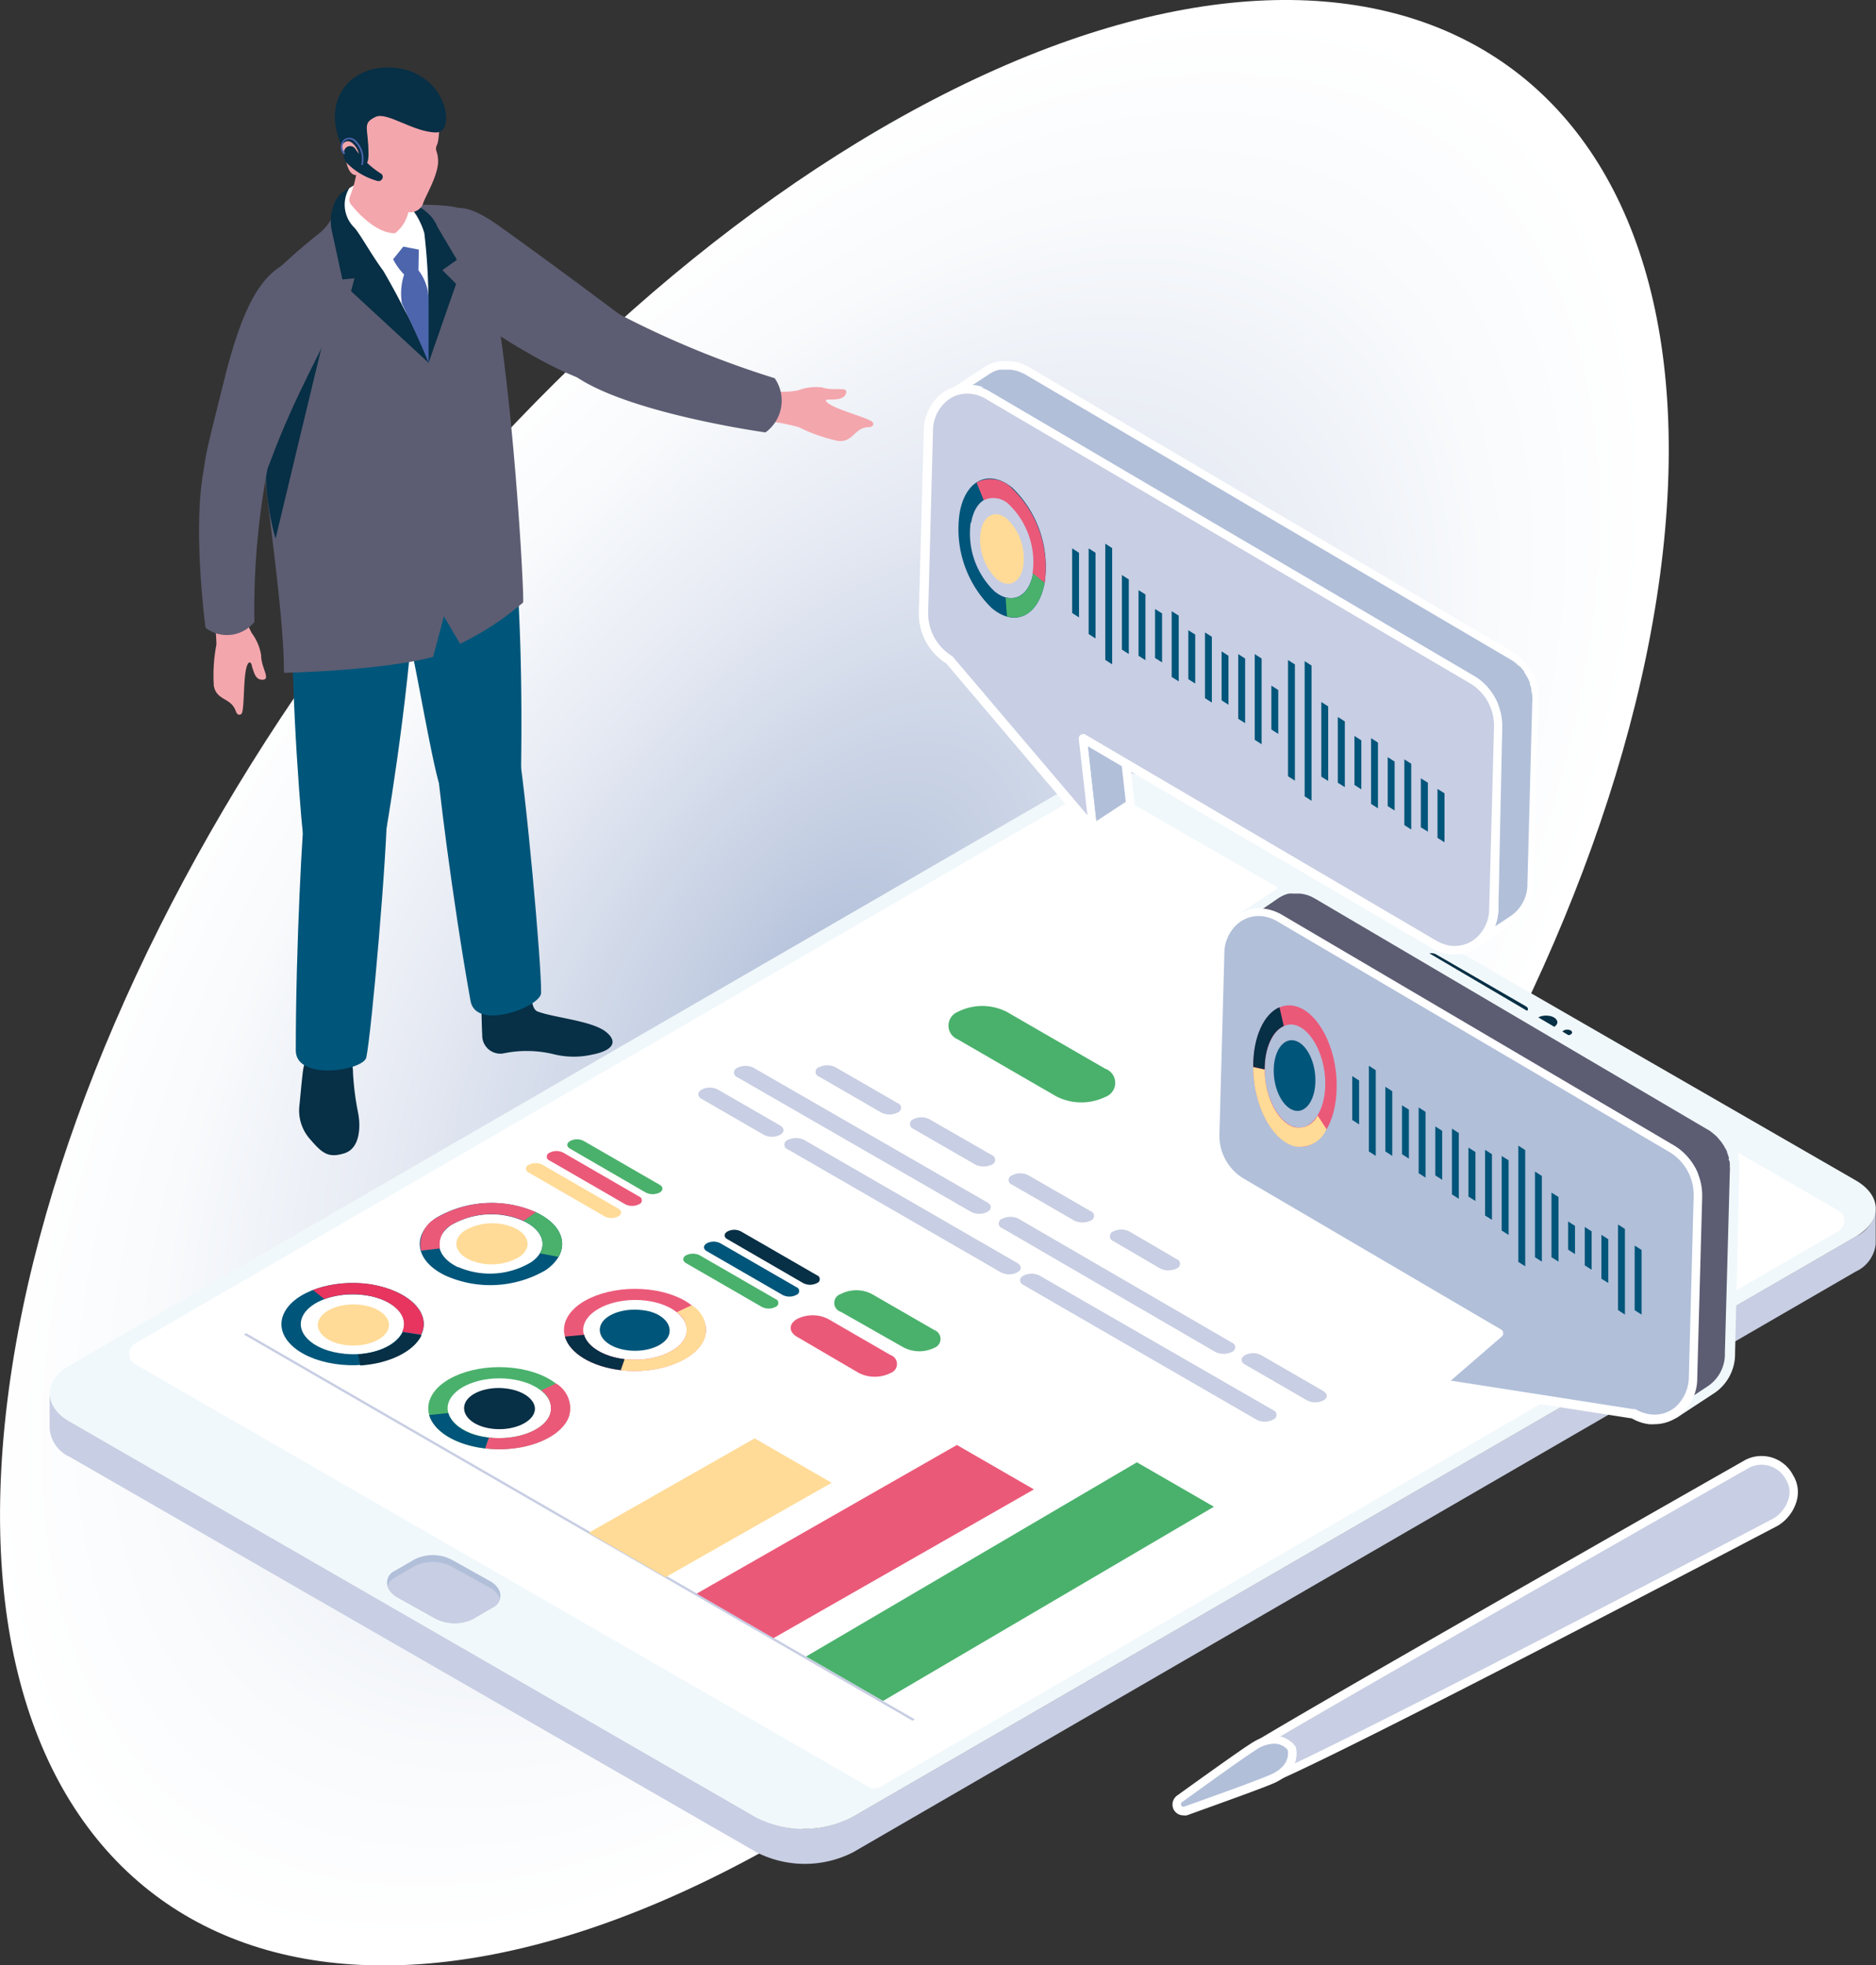 <svg xmlns="http://www.w3.org/2000/svg" xmlns:xlink="http://www.w3.org/1999/xlink" viewBox="0 0 136.43 142.89"><rect x="0" y="0" width="136.43" height="142.89" fill="#333333" stroke="none"/><defs><style>.cls-1{isolation:isolate;}.cls-2{mix-blend-mode:multiply;fill:url(#Безымянный_градиент_61);}.cls-3{fill:#f4a6ad;}.cls-4{fill:#5c5d72;}.cls-5{fill:#072f45;}.cls-6{fill:#00557a;}.cls-7{fill:#fff;}.cls-8{fill:#4c65ad;}.cls-9{fill:#c8cee3;}.cls-10{fill:#f1f8fb;}.cls-11{fill:#4ab16c;}.cls-12{fill:#eb5979;}.cls-13{fill:#ffdb97;}.cls-14{fill:#e8355f;}.cls-15{fill:#b1bfd9;}</style><radialGradient id="Безымянный_градиент_61" cx="212.31" cy="114.85" r="83" gradientTransform="matrix(0.57, -0.79, 0.45, 0.3, -61, 243.11)" gradientUnits="userSpaceOnUse"><stop offset="0" stop-color="#b1bfd9"/><stop offset="0.2" stop-color="#c7d1e4"/><stop offset="0.53" stop-color="#e6eaf3"/><stop offset="0.8" stop-color="#f8fafc"/><stop offset="1" stop-color="#fff"/></radialGradient></defs><g class="cls-1"><g id="Layer_1" data-name="Layer 1"><path class="cls-2" d="M52.56,140.52c-4.38,35.68,19,51,52.22,34.16s63.69-59.39,68.08-95.07-19-51-52.21-34.13S56.94,104.87,52.56,140.52Z" transform="translate(-52.03 -38.62)"/><path class="cls-3" d="M112.45,67.67c.34,0,1,0,1.12-.49s-.86-.09-1.75-.39a3.69,3.69,0,0,0-1.72.2,5.09,5.09,0,0,1-1.8.06c-.19,0-.45,2.19-.45,2.19a14.78,14.78,0,0,1,2.27.44,12.23,12.23,0,0,0,2.86,1c1.06.12,1.17-.9,2.12-1,.13,0,.51,0,.42-.32s-3-1-3.4-1.55C112,67.65,112.32,67.68,112.45,67.67Z" transform="translate(-52.03 -38.62)"/><path class="cls-4" d="M97.07,61.47c-3.84-2.89-8.69-6.42-9.33-6.82-3-1.93-3.61-.44-4.11,1.27-.85,2.89,1.4,5.21,6.41,8.14s6.72,2.82,8,2.42S100.92,64.36,97.07,61.47Z" transform="translate(-52.03 -38.62)"/><path class="cls-4" d="M97.07,61.47C94.43,60,90,63.4,94,66.06s13.7,4,13.7,4a2.86,2.86,0,0,0,.67-3.94A68.78,68.78,0,0,1,97.07,61.47Z" transform="translate(-52.03 -38.62)"/><path class="cls-5" d="M91.12,112.16c-.49-.19-.45-1.39-.45-1.39L87,110.18s.06,3.12.1,3.67a1.32,1.32,0,0,0,1.64,1.34,8.28,8.28,0,0,1,3.64.1,6.11,6.11,0,0,0,2.75,0c1.18-.23,2-.78,1-1.62S92.3,112.62,91.12,112.16Z" transform="translate(-52.03 -38.62)"/><path class="cls-6" d="M83.8,93.81c0,1,1.1,10.06,2.45,17.59.4,2.2,5.1.42,5.13-.58.05-1.87-1.11-14.9-1.79-18.66C89.17,89.79,83.8,90.79,83.8,93.81Z" transform="translate(-52.03 -38.62)"/><path class="cls-5" d="M77.7,116.59a2.42,2.42,0,0,0-.08-.64l-3.2-.62a3.71,3.71,0,0,0-.36,1.18c-.09.67-.21,2.11-.26,2.53a3.13,3.13,0,0,0,.8,2.43c.86,1,1.31,1.37,2.48,1s1.17-2,1-2.9A20.17,20.17,0,0,1,77.7,116.59Z" transform="translate(-52.03 -38.62)"/><path class="cls-6" d="M74.22,97.21c-.17,1-.68,10.11-.68,17.78,0,2.24,4.92,1.48,5.13.51.38-1.82,1.53-14.85,1.53-18.69C80.2,94.4,74.76,94.26,74.22,97.21Z" transform="translate(-52.03 -38.62)"/><path class="cls-6" d="M80.86,79.78A28.51,28.51,0,0,0,82,86.07c.41,1.77,1.45,7.89,2,9.65.71,2.28,5.92,1.51,5.93-1.51,0-1,.26-13.09-1.09-20.62C88.42,71.39,80.89,78.79,80.86,79.78Z" transform="translate(-52.03 -38.62)"/><path class="cls-6" d="M73.54,81.79c-.67,2.49.28,15.5.51,17.33.3,2.39,5.55,2.73,6.08-.23.18-1,2.15-12.84,2.15-20.51C82.28,76.14,73.79,80.83,73.54,81.79Z" transform="translate(-52.03 -38.62)"/><path class="cls-4" d="M82.79,53.51l-4.54-1.19a2.8,2.8,0,0,0-1.09.34,4.25,4.25,0,0,0-.82,1.41,3.59,3.59,0,0,1-1,1.44,44.68,44.68,0,0,0-3.72,3.28c-2.8,3.39,1.06,20.9,1.06,28.75,0,0,7-.14,10.85-1.16l.78-2.95,1.18,2a21.33,21.33,0,0,0,4.58-3C90.22,82.31,88.82,56.27,86,54,85.38,53.48,82.79,53.51,82.79,53.51Z" transform="translate(-52.03 -38.62)"/><path class="cls-5" d="M72.3,67.37c.71-1.67,1.89-4.2,3.45-4.81-.17.53-3.68,15.22-3.68,15.22S70.29,72.08,72.3,67.37Z" transform="translate(-52.03 -38.62)"/><path class="cls-5" d="M83.85,55.13A2.71,2.71,0,0,0,83,54a1.67,1.67,0,0,0-1.43-.43,1.93,1.93,0,0,1,1,2.2c-.08.69,0,1.83-.07,3.11A44.08,44.08,0,0,0,83.2,65l2-5.74-1-1,1.06-.75Z" transform="translate(-52.03 -38.62)"/><path class="cls-7" d="M77.42,52.32c-.54.43-1,1.39.35,3a27.71,27.71,0,0,1,1.87,3.14c.43.75,3.12,4.51,3.46,5.58,0,0,0-1,.08-2.55a43.89,43.89,0,0,0-.29-5.91C82.19,53.05,79.11,51,77.42,52.32Z" transform="translate(-52.03 -38.62)"/><path class="cls-3" d="M78,50.93a8.83,8.83,0,0,1-.53,2,.57.57,0,0,0,.08.55c.49.61,1.83,2.1,3.21,2.1a2.67,2.67,0,0,0,1-1.72C81.74,53,78,50.93,78,50.93Z" transform="translate(-52.03 -38.62)"/><path class="cls-3" d="M80.24,43.85c-4.34.12-3.14,4.93-3.14,4.93s-.32.15-.15.77.21.68.3,1,.31.88.75.79c0,0,.65,1.67,3.49,2.64a1,1,0,0,0,1.29-.51c.13-.5,1.08-2,1.11-3.08,0-.85-.29-.79-.07-1.26S84.59,43.73,80.24,43.85Z" transform="translate(-52.03 -38.62)"/><path class="cls-5" d="M80.46,43.53c-3-.13-5.06,2.39-3.59,5.67.53-.8,1.13.15,1.22.46s.21.91.48.91.26-.71.26-.71c0-2-.5-2.25.51-2.74.85-.4,2.74,1.12,4.42,1.13C85.26,48.25,84.52,43.7,80.46,43.53Z" transform="translate(-52.03 -38.62)"/><path class="cls-8" d="M82.49,56.77l-1.13-.22-.74.92a4.44,4.44,0,0,0,.8,1.11,4.43,4.43,0,0,0-.16,2.11c.35.72,1.94,4.3,1.94,4.3l0-4.72a3.55,3.55,0,0,0-.74-2Z" transform="translate(-52.03 -38.62)"/><path class="cls-5" d="M77.83,55.2a2.33,2.33,0,0,1-.41-2.88,2,2,0,0,0-1.17,1.36,3.2,3.2,0,0,0-.09,1.71l.77,3.55.88-.09-.25.94L83.2,65a52.51,52.51,0,0,0-3.29-6.68C79,57.08,78.35,55.85,77.83,55.2Z" transform="translate(-52.03 -38.62)"/><path class="cls-5" d="M77.88,49.46a.45.45,0,0,0-.77,0h0a.93.93,0,0,0,.13,1,5,5,0,0,0,2.25,1.32.3.3,0,0,0,.32-.13.28.28,0,0,0-.08-.41A6.33,6.33,0,0,1,77.88,49.46Z" transform="translate(-52.03 -38.62)"/><path class="cls-8" d="M77,48.81a.75.75,0,0,0,0,1,.07.07,0,0,0,.1,0,.08.08,0,0,0,0-.1.61.61,0,0,1,0-.84.5.5,0,0,1,.71.05,1.74,1.74,0,0,1,.5,1.62.07.07,0,0,0,.05.09h0a.06.06,0,0,0,.06-.05,1.87,1.87,0,0,0-.54-1.77A.64.64,0,0,0,77,48.81Z" transform="translate(-52.03 -38.62)"/><path class="cls-3" d="M67.54,83.14a9.7,9.7,0,0,1,2.23-.2,5.11,5.11,0,0,0,.57,1.71,3.7,3.7,0,0,1,.68,1.6c0,.93.71,1.75.13,1.79s-.66-.62-.79-.93c0-.13-.11-.46-.27-.27-.43.52-.23,3.53-.52,3.7s-.37-.18-.43-.31c-.36-.88-1.37-.69-1.56-1.75a11.76,11.76,0,0,1,.19-3A15.43,15.43,0,0,0,67.54,83.14Z" transform="translate(-52.03 -38.62)"/><path class="cls-4" d="M73.25,57.6c1.39-.51,3.82,1.43,2.84,4.88-.21.73-2.67,5-4.34,9.54S68,75.49,67.22,74.38s-.3-2.39,1.08-8S71.1,58.38,73.25,57.6Z" transform="translate(-52.03 -38.62)"/><path class="cls-4" d="M71.46,72.84a54.75,54.75,0,0,0-.93,11,2.57,2.57,0,0,1-3.55.43s-1.14-8.42.12-12.51S72,70.21,71.46,72.84Z" transform="translate(-52.03 -38.62)"/><path class="cls-9" d="M55.64,139.94a2.48,2.48,0,0,0,1.47,2L107,170.74a7.75,7.75,0,0,0,7,0l73-42.23a2.46,2.46,0,0,0,1.44-2v2.56a2.5,2.5,0,0,1-1.45,2L114.06,173.3a7.74,7.74,0,0,1-7,0L57.11,144.55a2.49,2.49,0,0,1-1.47-2.05Z" transform="translate(-52.03 -38.62)"/><path class="cls-10" d="M57.12,142,107,170.75a7.72,7.72,0,0,0,7,0l73-42.23c1.93-1.12,1.92-2.95,0-4.07L137.07,95.68a7.74,7.74,0,0,0-7,0l-73,42.23C55.15,139,55.16,140.87,57.12,142Z" transform="translate(-52.03 -38.62)"/><path class="cls-7" d="M61.87,137.81l53.32,30.72a.9.9,0,0,0,.87,0l69.65-40.39a.87.87,0,0,0,0-1.51L132.39,95.91a.87.87,0,0,0-.87,0L61.87,136.3A.87.87,0,0,0,61.87,137.81Z" transform="translate(-52.03 -38.62)"/><path class="cls-9" d="M124.92,127.92l15.5,9a1.36,1.36,0,0,0,1.18,0,.36.36,0,0,0,0-.69l-15.5-9a1.36,1.36,0,0,0-1.18,0A.36.36,0,0,0,124.92,127.92Z" transform="translate(-52.03 -38.62)"/><path class="cls-9" d="M109.33,122.19l15.49,8.94a1.31,1.31,0,0,0,1.19,0c.33-.18.33-.49,0-.68l-15.5-8.95a1.36,1.36,0,0,0-1.18,0A.36.36,0,0,0,109.33,122.19Z" transform="translate(-52.03 -38.62)"/><path class="cls-9" d="M148.27,139.76l-4.52-2.61a1.29,1.29,0,0,0-1.18,0c-.33.19-.33.49,0,.68l4.52,2.61a1.29,1.29,0,0,0,1.18,0C148.6,140.25,148.6,140,148.27,139.76Z" transform="translate(-52.03 -38.62)"/><path class="cls-9" d="M108.76,120.45l-4.52-2.61a1.29,1.29,0,0,0-1.18,0c-.33.19-.33.49,0,.68l4.52,2.61a1.29,1.29,0,0,0,1.18,0C109.09,120.94,109.09,120.64,108.76,120.45Z" transform="translate(-52.03 -38.62)"/><path class="cls-9" d="M123.84,126.05l-17-9.79a1.31,1.31,0,0,0-1.19,0,.36.36,0,0,0,0,.68l17,9.79a1.29,1.29,0,0,0,1.18,0C124.17,126.54,124.17,126.24,123.84,126.05Z" transform="translate(-52.03 -38.62)"/><path class="cls-9" d="M144.64,141.16l-17-9.79a1.29,1.29,0,0,0-1.18,0c-.33.19-.33.49,0,.68l16.95,9.79a1.31,1.31,0,0,0,1.19,0A.36.36,0,0,0,144.64,141.16Z" transform="translate(-52.03 -38.62)"/><path class="cls-11" d="M128.84,118.33l-7.16-4.14a1.08,1.08,0,0,1,0-2,3.94,3.94,0,0,1,3.57,0l7.15,4.13a1.09,1.09,0,0,1,0,2.06A4,4,0,0,1,128.84,118.33Z" transform="translate(-52.03 -38.62)"/><path class="cls-12" d="M114.48,138.44,110,135.82c-.62-.36-.63-.94,0-1.3a2.5,2.5,0,0,1,2.26,0l4.53,2.62a.69.69,0,0,1,0,1.31A2.56,2.56,0,0,1,114.48,138.44Z" transform="translate(-52.03 -38.62)"/><polygon class="cls-9" points="17.73 97.03 66.36 125.11 66.53 125.01 17.9 96.93 17.73 97.03"/><path class="cls-11" d="M117.71,136.57,113.18,134a.68.68,0,0,1,0-1.3,2.48,2.48,0,0,1,2.25,0l4.54,2.62a.69.69,0,0,1,0,1.3A2.48,2.48,0,0,1,117.71,136.57Z" transform="translate(-52.03 -38.62)"/><polygon class="cls-11" points="58.62 120.44 64.22 123.67 88.28 109.55 82.68 106.32 58.62 120.44"/><polygon class="cls-12" points="50.66 115.87 56.26 119.1 75.19 108.29 69.59 105.06 50.66 115.87"/><polygon class="cls-13" points="42.82 111.44 48.41 114.67 60.48 107.81 54.88 104.58 42.82 111.44"/><path class="cls-13" d="M89.45,127.9a4,4,0,0,0-3.65.21c-.9.64-.74,1.58.37,2.1a4,4,0,0,0,3.64-.21C90.72,129.36,90.55,128.42,89.45,127.9Z" transform="translate(-52.03 -38.62)"/><path class="cls-6" d="M91,126.76a8,8,0,0,0-7.27.42c-1.81,1.27-1.49,3.16.73,4.2a8,8,0,0,0,7.27-.42C93.56,129.68,93.23,127.8,91,126.76Zm-5.65,4c-1.61-.76-1.85-2.13-.53-3.06a5.84,5.84,0,0,1,5.29-.3c1.6.75,1.84,2.13.53,3A5.81,5.81,0,0,1,85.37,130.75Z" transform="translate(-52.03 -38.62)"/><path class="cls-12" d="M83.75,127.18a2.18,2.18,0,0,0-1.1,2.37l1.38-.16a1.6,1.6,0,0,1,.81-1.7,5.84,5.84,0,0,1,5.29-.3l.89-.63A8,8,0,0,0,83.75,127.18Z" transform="translate(-52.03 -38.62)"/><path class="cls-11" d="M91,126.76l-.89.63c1.24.58,1.67,1.53,1.19,2.36l1.34.25C93.31,128.86,92.73,127.56,91,126.76Z" transform="translate(-52.03 -38.62)"/><path class="cls-6" d="M98.69,133.87c-1.4-.16-2.76.36-3,1.17s.61,1.59,2,1.76,2.76-.36,3-1.16S100.09,134,98.69,133.87Z" transform="translate(-52.03 -38.62)"/><path class="cls-12" d="M99.25,132.39c-2.79-.33-5.53.71-6.1,2.32s1.23,3.2,4,3.53,5.53-.72,6.11-2.33S102,132.71,99.25,132.39Zm-1.8,5.05c-2-.24-3.35-1.39-2.93-2.56s2.42-1.94,4.45-1.7,3.35,1.4,2.93,2.57S99.48,137.68,97.45,137.44Z" transform="translate(-52.03 -38.62)"/><path class="cls-13" d="M102.33,133.52l-1.09.51a1.52,1.52,0,0,1,.66,1.72c-.42,1.17-2.42,1.93-4.45,1.69l-.28.8c2.79.33,5.53-.72,6.11-2.33A2.09,2.09,0,0,0,102.33,133.52Z" transform="translate(-52.03 -38.62)"/><path class="cls-5" d="M94.51,135.67l-1.4.13c.33,1.18,1.9,2.18,4.06,2.44l.28-.8C95.89,137.25,94.75,136.52,94.51,135.67Z" transform="translate(-52.03 -38.62)"/><path class="cls-5" d="M88.82,139.57c-1.39-.17-2.76.35-3,1.16s.61,1.6,2,1.77,2.77-.36,3.06-1.16S90.22,139.73,88.82,139.57Z" transform="translate(-52.03 -38.62)"/><path class="cls-11" d="M89.38,138.08c-2.79-.33-5.53.71-6.1,2.33s1.23,3.19,4,3.52,5.52-.71,6.1-2.32S92.17,138.41,89.38,138.08Zm-1.8,5.06c-2-.24-3.34-1.4-2.92-2.57s2.41-1.93,4.44-1.69,3.35,1.39,2.93,2.57S89.62,143.37,87.58,143.14Z" transform="translate(-52.03 -38.62)"/><path class="cls-12" d="M92.47,139.21l-1.09.51a1.54,1.54,0,0,1,.65,1.73c-.42,1.17-2.41,1.92-4.45,1.69l-.27.79c2.79.34,5.52-.71,6.1-2.32A2.1,2.1,0,0,0,92.47,139.21Z" transform="translate(-52.03 -38.62)"/><path class="cls-6" d="M84.63,141.36l-1.39.14c.34,1.18,1.91,2.18,4.07,2.43l.27-.79C86,143,84.89,142.22,84.63,141.36Z" transform="translate(-52.03 -38.62)"/><path class="cls-13" d="M78.39,133.51c-1.38-.21-2.79.27-3.16,1.06s.45,1.62,1.83,1.83,2.8-.26,3.17-1.06S79.78,133.72,78.39,133.51Z" transform="translate(-52.03 -38.62)"/><path class="cls-6" d="M79,132c-2.76-.42-5.6.53-6.33,2.13s.91,3.22,3.67,3.65,5.59-.53,6.33-2.12S81.78,132.47,79,132Zm-2.3,5c-2-.31-3.2-1.5-2.67-2.66s2.6-1.84,4.61-1.54,3.2,1.5,2.66,2.66S78.72,137.34,76.72,137Z" transform="translate(-52.03 -38.62)"/><path class="cls-14" d="M79,132a8.58,8.58,0,0,0-4.21.41l.83.66a6.25,6.25,0,0,1,3-.28c2,.3,3.2,1.5,2.66,2.66l1.37.21C83.42,134.11,81.78,132.47,79,132Z" transform="translate(-52.03 -38.62)"/><path class="cls-5" d="M81.32,135.49c-.41.89-1.73,1.5-3.24,1.6l.15.81c2.07-.13,3.89-1,4.46-2.2Z" transform="translate(-52.03 -38.62)"/><path class="cls-11" d="M99,125.33l-5.51-3.19c-.27-.15-.27-.4,0-.56a1.06,1.06,0,0,1,1,0l5.51,3.18c.27.15.27.41,0,.57A1.15,1.15,0,0,1,99,125.33Z" transform="translate(-52.03 -38.62)"/><path class="cls-12" d="M97.52,126.19,92,123a.3.3,0,0,1,0-.57,1.08,1.08,0,0,1,1,0l5.5,3.18a.3.3,0,0,1,0,.57A1.12,1.12,0,0,1,97.52,126.19Z" transform="translate(-52.03 -38.62)"/><path class="cls-13" d="M96,127.06l-5.51-3.18a.3.3,0,0,1,0-.57,1.08,1.08,0,0,1,1,0l5.5,3.18c.27.16.28.41,0,.57A1.09,1.09,0,0,1,96,127.06Z" transform="translate(-52.03 -38.62)"/><path class="cls-5" d="M110.44,131.91l-5.51-3.19c-.27-.15-.27-.4,0-.56a1.06,1.06,0,0,1,1,0l5.51,3.18a.3.3,0,0,1,0,.57A1.09,1.09,0,0,1,110.44,131.91Z" transform="translate(-52.03 -38.62)"/><path class="cls-6" d="M108.94,132.77l-5.51-3.18c-.27-.16-.27-.41,0-.57a1.06,1.06,0,0,1,1,0l5.51,3.18a.3.3,0,0,1,0,.57A1.08,1.08,0,0,1,108.94,132.77Z" transform="translate(-52.03 -38.62)"/><path class="cls-11" d="M107.43,133.64l-5.51-3.18c-.27-.16-.27-.41,0-.57a1.12,1.12,0,0,1,1,0l5.51,3.18a.3.3,0,0,1,0,.57A1.08,1.08,0,0,1,107.43,133.64Z" transform="translate(-52.03 -38.62)"/><path class="cls-9" d="M124.15,122.6,119.63,120a1.31,1.31,0,0,0-1.19,0,.37.37,0,0,0,0,.69l4.53,2.61a1.36,1.36,0,0,0,1.18,0A.37.37,0,0,0,124.15,122.6Z" transform="translate(-52.03 -38.62)"/><path class="cls-9" d="M137.59,130.16l-3.42-2a1.31,1.31,0,0,0-1.19,0,.37.37,0,0,0,0,.69l3.43,2a1.36,1.36,0,0,0,1.18,0A.36.36,0,0,0,137.59,130.16Z" transform="translate(-52.03 -38.62)"/><path class="cls-9" d="M131.34,126.68l-4.52-2.61a1.29,1.29,0,0,0-1.18,0,.36.36,0,0,0,0,.69l4.52,2.61a1.36,1.36,0,0,0,1.18,0A.36.36,0,0,0,131.34,126.68Z" transform="translate(-52.03 -38.62)"/><path class="cls-9" d="M117.3,118.82l-4.52-2.61a1.36,1.36,0,0,0-1.18,0,.36.36,0,0,0,0,.69l4.52,2.61a1.29,1.29,0,0,0,1.18,0A.36.36,0,0,0,117.3,118.82Z" transform="translate(-52.03 -38.62)"/><path class="cls-15" d="M80.74,152.83l1.47-.85a3,3,0,0,1,2.78.1l2.68,1.5a1.66,1.66,0,0,1,.62.58.94.94,0,0,1-.44,1.34l-1.46.85a3.06,3.06,0,0,1-2.79-.1l-2.68-1.5a1.63,1.63,0,0,1-.61-.58A.94.94,0,0,1,80.74,152.83Z" transform="translate(-52.03 -38.62)"/><path class="cls-9" d="M80.74,153.32l1.47-.85a3,3,0,0,1,2.78.11l2.68,1.49a1.66,1.66,0,0,1,.62.58,1.21,1.21,0,0,1,.08.25,1,1,0,0,1-.52.6l-1.46.85a3.06,3.06,0,0,1-2.79-.1l-2.68-1.5a1.63,1.63,0,0,1-.61-.58.84.84,0,0,1-.09-.25A1.14,1.14,0,0,1,80.74,153.32Z" transform="translate(-52.03 -38.62)"/><path class="cls-5" d="M156.45,108l6.54,3.78c.2.11.22.29,0,.39h0a.75.75,0,0,1-.68,0l-6.54-3.77c-.2-.12-.22-.29,0-.39h0A.74.74,0,0,1,156.45,108Z" transform="translate(-52.03 -38.62)"/><path class="cls-5" d="M164.46,112.46c-.49,0-.84.26-.84.49s.35.48.84.48.83-.25.83-.48S165,112.46,164.46,112.46Z" transform="translate(-52.03 -38.62)"/><path class="cls-5" d="M166,113.48c-.21,0-.36.11-.36.21s.15.21.36.21.36-.11.36-.21S166.24,113.48,166,113.48Z" transform="translate(-52.03 -38.62)"/><polygon class="cls-15" points="82.2 58.46 79.46 60.26 78.73 53.68 81.47 51.88 82.2 58.46"/><path class="cls-7" d="M131.49,99.19a.31.31,0,0,1-.13,0,.31.31,0,0,1-.18-.25l-.74-6.58a.33.33,0,0,1,.14-.29l2.74-1.81a.34.34,0,0,1,.31,0,.34.34,0,0,1,.18.25l.73,6.58a.31.31,0,0,1-.14.3l-2.74,1.8A.34.34,0,0,1,131.49,99.19Zm-.4-6.73.66,5.87,2.15-1.41L133.24,91Z" transform="translate(-52.03 -38.62)"/><path class="cls-15" d="M123.28,67.09,123,67a1.91,1.91,0,0,0-.33-.06l-.21,0h-.42a3.43,3.43,0,0,0-.34.06h0a2.07,2.07,0,0,0-.42.14h0a2.46,2.46,0,0,0-.39.22l2.74-1.81a2.42,2.42,0,0,1,.39-.21h0a4.13,4.13,0,0,1,.42-.14h0a1.86,1.86,0,0,1,.34-.06h.43l.2,0a1.91,1.91,0,0,1,.33.06h0l.25.08h0l.23.09h0l.33.17,35.25,20.7.13.09a1.85,1.85,0,0,1,.27.19l0,0,.19.17.09.09.11.12a2.52,2.52,0,0,1,.21.25l.09.11c.09.13.17.26.25.4v0c.07.13.13.26.19.4l.05.14c0,.1.07.21.1.31s0,.11,0,.16l.06.33a.77.77,0,0,1,0,.15,3.59,3.59,0,0,1,0,.47l-.36,13.14a3.12,3.12,0,0,1-1.34,2.65l-2.74,1.8a3.15,3.15,0,0,0,1.35-2.65L161,91.5a3.87,3.87,0,0,0,0-.48.77.77,0,0,0,0-.15,1.65,1.65,0,0,0-.06-.32c0-.06,0-.11,0-.16s-.06-.21-.1-.32,0-.09-.05-.14-.12-.27-.19-.4v0a3.73,3.73,0,0,0-.25-.39l-.09-.12a2.32,2.32,0,0,0-.21-.25.57.57,0,0,0-.11-.11,2.37,2.37,0,0,0-.28-.27l0,0a2.21,2.21,0,0,0-.4-.28l-35.25-20.7a2.59,2.59,0,0,0-.33-.17l-.25-.11Z" transform="translate(-52.03 -38.62)"/><path class="cls-7" d="M159.3,107.59a.31.31,0,0,1-.26-.14.32.32,0,0,1,.09-.43,2.83,2.83,0,0,0,1.2-2.39l.35-13.14a2.2,2.2,0,0,0,0-.44V91c0-.15,0-.25-.06-.35a.83.83,0,0,1,0-.15c0-.1-.06-.19-.1-.29l0-.13c-.06-.12-.11-.25-.18-.37a2.26,2.26,0,0,0-.24-.38l0-.06-.23-.28-.1-.1a2,2,0,0,0-.26-.24,2.69,2.69,0,0,0-.4-.28l-35.25-20.7-.3-.16-.22-.09.09-.3-.11.29-.24-.07-.29,0-.19,0h-.37a1.35,1.35,0,0,0-.29,0,1.49,1.49,0,0,0-.39.13,1.55,1.55,0,0,0-.36.19h0a.31.31,0,1,1-.35-.52h0l2.73-1.8a3.75,3.75,0,0,1,.44-.24,3.38,3.38,0,0,1,.48-.16h.06a1.59,1.59,0,0,1,.34-.06h.47l.24,0,.36.07.3.09.26.1.39.2L162,86l.14.09a3.3,3.3,0,0,1,.3.22l.25.21a.46.46,0,0,0,.07.07l.14.16.23.27.09.12a3.87,3.87,0,0,1,.27.43,3.71,3.71,0,0,1,.22.45l0,.11c0,.15.09.27.12.38a1,1,0,0,1,0,.17c0,.12,0,.24.07.35l0,.16a4.53,4.53,0,0,1,0,.52l-.35,13.14a3.46,3.46,0,0,1-1.48,2.9l-2.74,1.8A.31.31,0,0,1,159.3,107.59Zm-35.92-40.8h0l.27.11a3.13,3.13,0,0,1,.36.19l35.25,20.7a4.27,4.27,0,0,1,.44.3,3.71,3.71,0,0,1,.34.31l.13.13.22.27.09.12a3.87,3.87,0,0,1,.27.43,3.81,3.81,0,0,1,.22.46l0,.1c.05.16.09.27.12.38s0,.12,0,.18l.06.35,0,.16a4.36,4.36,0,0,1,0,.51L161,104.64a3.89,3.89,0,0,1-.25,1.34l1.16-.77a2.8,2.8,0,0,0,1.2-2.38l.35-13.14a2.16,2.16,0,0,0,0-.44v-.09a3.27,3.27,0,0,0-.07-.34c0-.06,0-.1,0-.15a2.47,2.47,0,0,0-.1-.29l0-.13c-.06-.13-.11-.25-.18-.37a4.44,4.44,0,0,0-.24-.39l0-.06c-.1-.12-.16-.2-.23-.27l-.1-.11-.05,0a1.77,1.77,0,0,0-.21-.2,1.88,1.88,0,0,0-.28-.2l-.12-.08-35.25-20.7a2.1,2.1,0,0,0-.3-.15l-.22-.09a1.27,1.27,0,0,0-.24-.07l-.31-.06-.18,0h-.38l-.3,0a2.8,2.8,0,0,0-.38.13,2.08,2.08,0,0,0-.36.2l-1.21.79.15,0a2.29,2.29,0,0,1,.36.07l.3.08Z" transform="translate(-52.03 -38.62)"/><path class="cls-9" d="M122.68,67A2.89,2.89,0,0,0,119.52,70l-.35,13.14a4,4,0,0,0,1.88,3.43l10.44,12.3-.73-6.58,25.54,15a3.1,3.1,0,0,0,1.19.42,2.9,2.9,0,0,0,3.16-3.07L161,91.5a4,4,0,0,0-1.88-3.43l-35.25-20.7A2.94,2.94,0,0,0,122.68,67Z" transform="translate(-52.03 -38.62)"/><path class="cls-7" d="M157.84,108a2.55,2.55,0,0,1-.39,0,3.43,3.43,0,0,1-1.31-.46l-25-14.66.66,6a.3.3,0,0,1-.18.32.31.31,0,0,1-.37-.08l-10.4-12.26a4.27,4.27,0,0,1-2-3.67L119.21,70a3.54,3.54,0,0,1,1.16-2.65,3,3,0,0,1,2.35-.71h0a3.27,3.27,0,0,1,1.31.46l35.25,20.7a4.27,4.27,0,0,1,2,3.7L161,104.64a3.53,3.53,0,0,1-1.16,2.65A2.92,2.92,0,0,1,157.84,108ZM130.76,92a.26.26,0,0,1,.15,0l25.55,15a2.87,2.87,0,0,0,1.07.38,2.38,2.38,0,0,0,1.86-.57,2.86,2.86,0,0,0,.94-2.19l.35-13.14A3.6,3.6,0,0,0,159,88.34l-35.25-20.7a2.7,2.7,0,0,0-1.07-.38h0a2.31,2.31,0,0,0-1.86.57,2.85,2.85,0,0,0-.94,2.19l-.35,13.14a3.65,3.65,0,0,0,1.72,3.15.27.27,0,0,1,.08.07l9.78,11.51-.63-5.56a.32.32,0,0,1,.15-.29A.26.26,0,0,1,130.76,92Z" transform="translate(-52.03 -38.62)"/><polygon class="cls-6" points="81.59 47.23 81.59 41.81 82.09 42.13 82.09 47.55 81.59 47.23"/><polygon class="cls-6" points="82.8 47.68 82.8 42.91 83.3 43.22 83.3 48 82.8 47.68"/><polygon class="cls-6" points="84 47.84 84 44.28 84.51 44.6 84.51 48.16 84 47.84"/><polygon class="cls-6" points="85.21 49.22 85.21 44.44 85.72 44.76 85.72 49.54 85.21 49.22"/><polygon class="cls-6" points="86.42 49.38 86.42 45.82 86.92 46.14 86.92 49.7 86.42 49.38"/><polygon class="cls-6" points="87.63 50.76 87.63 45.98 88.13 46.3 88.13 51.08 87.63 50.76"/><polygon class="cls-6" points="88.84 50.92 88.84 47.36 89.34 47.68 89.34 51.24 88.84 50.92"/><polygon class="cls-6" points="96.09 56.47 96.09 51.04 96.59 51.36 96.59 56.78 96.09 56.47"/><polygon class="cls-6" points="97.29 56.91 97.29 52.13 97.8 52.45 97.8 57.23 97.29 56.91"/><polygon class="cls-6" points="98.5 57.07 98.5 53.51 99 53.83 99 57.39 98.5 57.07"/><polygon class="cls-6" points="99.71 58.45 99.71 53.67 100.21 53.99 100.21 58.77 99.71 58.45"/><polygon class="cls-6" points="100.92 58.61 100.92 55.05 101.42 55.37 101.42 58.93 100.92 58.61"/><polygon class="cls-6" points="102.13 59.99 102.13 55.21 102.63 55.53 102.63 60.31 102.13 59.99"/><polygon class="cls-6" points="103.33 60.15 103.33 56.59 103.84 56.91 103.84 60.47 103.33 60.15"/><polygon class="cls-6" points="104.54 60.92 104.54 57.36 105.05 57.68 105.05 61.24 104.54 60.92"/><polygon class="cls-6" points="90.05 52.26 90.05 47.56 90.55 47.88 90.55 52.58 90.05 52.26"/><polygon class="cls-6" points="92.46 53.04 92.46 49.85 92.96 50.17 92.96 53.36 92.46 53.04"/><polygon class="cls-6" points="91.25 53.79 91.25 47.56 91.75 47.88 91.75 54.11 91.25 53.79"/><polygon class="cls-6" points="77.97 44.57 77.97 39.87 78.47 40.19 78.47 44.89 77.97 44.57"/><polygon class="cls-6" points="79.17 46.1 79.17 39.87 79.67 40.19 79.67 46.42 79.17 46.1"/><polygon class="cls-6" points="80.38 47.98 80.38 39.53 80.88 39.85 80.88 48.3 80.38 47.98"/><polygon class="cls-6" points="93.67 56.44 93.67 47.99 94.17 48.31 94.17 56.76 93.67 56.44"/><polygon class="cls-6" points="94.88 57.9 94.88 48.07 95.38 48.39 95.38 58.22 94.88 57.9"/><path class="cls-13" d="M126.44,79.82a4,4,0,0,0-1.16-3.46c-.85-.71-1.72-.3-1.93.91a4,4,0,0,0,1.16,3.45C125.37,81.43,126.23,81,126.44,79.82Z" transform="translate(-52.03 -38.62)"/><path class="cls-6" d="M128,81a8,8,0,0,0-2.33-6.9c-1.7-1.41-3.43-.6-3.85,1.81a8,8,0,0,0,2.32,6.91C125.82,84.25,127.54,83.44,128,81Zm-5.34-4.4c.3-1.74,1.57-2.34,2.81-1.31a5.84,5.84,0,0,1,1.69,5c-.3,1.75-1.57,2.34-2.81,1.32A5.83,5.83,0,0,1,122.62,76.63Z" transform="translate(-52.03 -38.62)"/><path class="cls-12" d="M125.63,74.13a2.18,2.18,0,0,0-2.58-.43l.52,1.29a1.62,1.62,0,0,1,1.86.33,5.84,5.84,0,0,1,1.69,5L128,81A8,8,0,0,0,125.63,74.13Z" transform="translate(-52.03 -38.62)"/><path class="cls-11" d="M128,81l-.84-.69c-.24,1.35-1,2-2,1.77l.1,1.36C126.54,83.8,127.64,82.89,128,81Z" transform="translate(-52.03 -38.62)"/><path class="cls-4" d="M144.51,105.14l-.27-.08-.33-.06h-.63a1.86,1.86,0,0,0-.34.06h0a2.59,2.59,0,0,0-.42.14h0a2.42,2.42,0,0,0-.39.21l2.73-1.8a3.11,3.11,0,0,1,.4-.22h0a2,2,0,0,1,.41-.14h0l.34,0h.43l.2,0a1.65,1.65,0,0,1,.32.06h0l.24.07h0l.23.08,0,0a2.59,2.59,0,0,1,.33.17l28.53,16.78.14.08.27.2,0,0,.2.16a.81.81,0,0,0,.09.1,1.14,1.14,0,0,0,.11.11,2.56,2.56,0,0,1,.2.26l.09.11a2.59,2.59,0,0,1,.25.39v0c.07.13.13.27.19.41s0,.09.05.14a2.81,2.81,0,0,1,.1.31.75.75,0,0,1,0,.16,1.8,1.8,0,0,1,.06.32l0,.15c0,.16,0,.32,0,.48L177.9,137a3.15,3.15,0,0,1-1.34,2.64l-2.74,1.8a3.14,3.14,0,0,0,1.34-2.64l.35-13.14c0-.16,0-.32,0-.48a.59.59,0,0,1,0-.14c0-.11,0-.22-.07-.33a.94.94,0,0,0,0-.16c0-.1-.06-.21-.1-.31a.78.78,0,0,0,0-.14c-.06-.14-.12-.27-.19-.4v0a4.25,4.25,0,0,0-.25-.39s-.06-.07-.08-.11l-.21-.25-.11-.12-.29-.26,0,0a3,3,0,0,0-.41-.28L145.1,105.42l-.33-.17-.25-.1Z" transform="translate(-52.03 -38.62)"/><path class="cls-10" d="M173.82,141.73a.32.32,0,0,1-.17-.58h0a2.85,2.85,0,0,0,1.2-2.38l.35-13.15c0-.14,0-.29,0-.43l0-.09c0-.15,0-.25-.06-.35l0-.15-.09-.28-.05-.13c0-.13-.11-.26-.17-.38s-.16-.26-.24-.38l0-.06-.22-.27-.11-.11-.26-.24a3.68,3.68,0,0,0-.39-.28l-28.54-16.78a2.1,2.1,0,0,0-.3-.15l-.22-.1.09-.3-.11.3-.24-.07-.29-.06h-.5l-.09-.28h0l0,.29-.3,0a2.8,2.8,0,0,0-.38.13,2.42,2.42,0,0,0-.36.19.31.31,0,0,1-.44-.09.32.32,0,0,1,.09-.43h0l2.74-1.8a2.7,2.7,0,0,1,.44-.24,2.26,2.26,0,0,1,.48-.16l.4-.08h.08a2.54,2.54,0,0,1,.39,0l.24,0a2.29,2.29,0,0,1,.36.07,1.84,1.84,0,0,1,.3.08l.26.11.39.2,28.53,16.78.15.09a3.06,3.06,0,0,1,.29.21l.25.22.07.06.15.16.22.27.1.13.27.42c.08.16.15.31.21.46l0,.1a3.86,3.86,0,0,1,.12.38c0,.06,0,.12,0,.18a2,2,0,0,1,.06.35c0,.08,0,.12,0,.16a4.36,4.36,0,0,1,0,.51L178.21,137a3.42,3.42,0,0,1-1.48,2.89L174,141.68h0A.34.34,0,0,1,173.82,141.73Zm-30-37H144l.36.07.3.09h0a1.12,1.12,0,0,1,.26.11,3,3,0,0,1,.36.18l28.53,16.78a3.41,3.41,0,0,1,.44.3,3.93,3.93,0,0,1,.35.32l.12.13a3.23,3.23,0,0,1,.23.27l.09.12c.09.14.19.28.27.42s.15.31.21.46l0,.11c.06.15.09.26.13.38s0,.11,0,.17,0,.23.07.35l0,.16a4.41,4.41,0,0,1,0,.52l-.36,13.14a3.88,3.88,0,0,1-.24,1.33l1.15-.76a2.8,2.8,0,0,0,1.2-2.39l.36-13.14a3.11,3.11,0,0,0,0-.43v-.09c0-.15,0-.25-.06-.35s0-.1,0-.15l-.09-.29-.05-.13c0-.12-.11-.25-.17-.37s-.16-.26-.24-.38l-.05-.06c-.1-.12-.16-.2-.23-.27a.52.52,0,0,0-.1-.11l0,0-.22-.19-.27-.21-.13-.07-28.53-16.78-.3-.16-.22-.09-.24-.07-.31-.06-.18,0h-.38a1.57,1.57,0,0,0-.3,0,2.23,2.23,0,0,0-.39.13,2.89,2.89,0,0,0-.35.19Zm-.46.3h0v0Z" transform="translate(-52.03 -38.62)"/><path class="cls-15" d="M143.91,105a2.9,2.9,0,0,0-3.16,3.07l-.35,13.13a4,4,0,0,0,1.88,3.43L161,135.68l-4.22,3.56,14,2.18a3.19,3.19,0,0,0,1.19.41,2.89,2.89,0,0,0,3.16-3.06l.35-13.14a4,4,0,0,0-1.88-3.43L145.1,105.42A3.1,3.1,0,0,0,143.91,105Z" transform="translate(-52.03 -38.62)"/><path class="cls-7" d="M172.35,142.17a2.56,2.56,0,0,1-.39,0,3.25,3.25,0,0,1-1.25-.42l-13.94-2.17a.34.34,0,0,1-.26-.23.32.32,0,0,1,.1-.32l3.89-3.28L142.12,124.9a4.26,4.26,0,0,1-2-3.7l.35-13.14a3.49,3.49,0,0,1,1.16-2.65,3,3,0,0,1,2.35-.72,3.43,3.43,0,0,1,1.31.46l28.53,16.78a4.27,4.27,0,0,1,2,3.71l-.36,13.14a3.5,3.5,0,0,1-1.15,2.65A3,3,0,0,1,172.35,142.17ZM157.54,139l13.32,2.08a.21.21,0,0,1,.11,0,2.79,2.79,0,0,0,1.07.37,2.35,2.35,0,0,0,1.87-.56,3,3,0,0,0,.94-2.19l.35-13.15a3.63,3.63,0,0,0-1.73-3.15l-28.53-16.78a2.87,2.87,0,0,0-1.07-.38h0a2.38,2.38,0,0,0-1.86.57,2.88,2.88,0,0,0-.94,2.19l-.36,13.14a3.63,3.63,0,0,0,1.73,3.15l18.76,11a.3.3,0,0,1,.15.24.32.32,0,0,1-.11.27Z" transform="translate(-52.03 -38.62)"/><polygon class="cls-6" points="119.38 90.88 119.38 95.58 118.88 95.26 118.88 90.56 119.38 90.88"/><polygon class="cls-6" points="116.96 90.1 116.96 93.28 116.46 92.97 116.46 89.78 116.96 90.1"/><polygon class="cls-6" points="115.75 89.53 115.75 92.32 115.25 92 115.25 89.21 115.75 89.53"/><polygon class="cls-6" points="114.54 89.13 114.54 91.18 114.04 90.86 114.04 88.81 114.54 89.13"/><polygon class="cls-6" points="109.71 84.36 109.71 89.79 109.21 89.47 109.21 84.05 109.71 84.36"/><polygon class="cls-6" points="108.5 83.92 108.5 88.69 108 88.38 108 83.6 108.5 83.92"/><polygon class="cls-6" points="107.3 83.76 107.3 87.32 106.79 87 106.79 83.44 107.3 83.76"/><polygon class="cls-6" points="106.09 82.38 106.09 87.16 105.59 86.84 105.59 82.06 106.09 82.38"/><polygon class="cls-6" points="104.88 82.22 104.88 85.78 104.38 85.46 104.38 81.9 104.88 82.22"/><polygon class="cls-6" points="103.67 80.84 103.67 85.62 103.17 85.3 103.17 80.52 103.67 80.84"/><polygon class="cls-6" points="102.46 80.68 102.46 84.24 101.96 83.92 101.96 80.36 102.46 80.68"/><polygon class="cls-6" points="118.17 89.35 118.17 95.58 117.67 95.25 117.67 89.03 118.17 89.35"/><polygon class="cls-6" points="101.25 79.34 101.25 84.04 100.75 83.72 100.75 79.02 101.25 79.34"/><polygon class="cls-6" points="98.84 78.56 98.84 81.75 98.34 81.43 98.34 78.24 98.84 78.56"/><polygon class="cls-6" points="100.05 77.81 100.05 84.04 99.55 83.72 99.55 77.49 100.05 77.81"/><polygon class="cls-6" points="113.34 87.03 113.34 91.73 112.83 91.41 112.83 86.71 113.34 87.03"/><polygon class="cls-6" points="112.13 85.5 112.13 91.73 111.63 91.41 111.63 85.18 112.13 85.5"/><polygon class="cls-6" points="110.92 83.62 110.92 92.07 110.42 91.75 110.42 83.3 110.92 83.62"/><path class="cls-6" d="M147.69,117.15c0-1.4-.69-2.7-1.53-2.88s-1.51.81-1.5,2.22.7,2.69,1.53,2.88S147.7,118.56,147.69,117.15Z" transform="translate(-52.03 -38.62)"/><path class="cls-12" d="M149.24,117.53c0-2.82-1.4-5.41-3.07-5.77s-3,1.62-3,4.43,1.4,5.4,3.07,5.77S149.26,120.33,149.24,117.53ZM144,116.37c0-2,1-3.5,2.18-3.23s2.21,2.16,2.23,4.21-1,3.49-2.18,3.22S144,118.41,144,116.37Z" transform="translate(-52.03 -38.62)"/><path class="cls-13" d="M148.5,120.72l-.65-1a1.51,1.51,0,0,1-1.62.87c-1.22-.27-2.22-2.16-2.23-4.2l-.83-.18c0,2.81,1.4,5.4,3.07,5.77A2.11,2.11,0,0,0,148.5,120.72Z" transform="translate(-52.03 -38.62)"/><path class="cls-5" d="M145.39,113.22l-.31-1.37c-1.13.48-1.93,2.17-1.91,4.34l.83.18C144,114.79,144.57,113.58,145.39,113.22Z" transform="translate(-52.03 -38.62)"/><path class="cls-9" d="M182.16,146.05a2.26,2.26,0,0,0-3-1s-36.46,20.74-36.65,21.08a1.39,1.39,0,0,0-.09,1.43,1.3,1.3,0,0,0,1.26.69c1.33,0,37.49-19,37.49-19A2.39,2.39,0,0,0,182.16,146.05Z" transform="translate(-52.03 -38.62)"/><path class="cls-7" d="M143.64,168.56a1.62,1.62,0,0,1-1.53-.86,1.67,1.67,0,0,1,.09-1.73c.05-.1.23-.42,36.77-21.21a2.58,2.58,0,0,1,3.46,1.12h0a2.32,2.32,0,0,1,.28,1.79,3.07,3.07,0,0,1-1.41,1.89C175.23,152.74,145,168.56,143.64,168.56Zm-.92-2.24a1,1,0,0,0-.06,1.08,1,1,0,0,0,1,.53c1.2-.15,23-11.39,37.35-18.91a2.51,2.51,0,0,0,1.11-1.49,1.69,1.69,0,0,0-.2-1.31h0a2,2,0,0,0-2.62-.92C167.07,152.25,143.91,165.48,142.72,166.32Z" transform="translate(-52.03 -38.62)"/><path class="cls-15" d="M146,165.74l-.09-.13c-.29-.3-1.18-1-2.71,0-.94.61-3.4,2.37-5.37,3.8a.49.49,0,0,0,.45.87c2.3-.82,5.17-1.86,6.2-2.29C146.14,167.27,146.07,166.14,146,165.74Z" transform="translate(-52.03 -38.62)"/><path class="cls-7" d="M138.09,170.61a.8.8,0,0,1-.71-.43.81.81,0,0,1,.24-1c1.93-1.39,4.43-3.18,5.39-3.8,1.75-1.14,2.82-.25,3.1.06l.12.15a.22.22,0,0,1,.05.12c.09.4.23,1.79-1.7,2.6-1.05.44-4,1.49-6.21,2.29A.72.72,0,0,1,138.09,170.61Zm6.58-5.21a2.48,2.48,0,0,0-1.32.46c-.95.61-3.44,2.4-5.36,3.79a.16.16,0,0,0-.05.23.16.16,0,0,0,.22.09c2.25-.8,5.14-1.84,6.18-2.28,1.37-.57,1.41-1.43,1.34-1.83l-.05-.06A1.27,1.27,0,0,0,144.67,165.4Z" transform="translate(-52.03 -38.62)"/></g></g></svg>